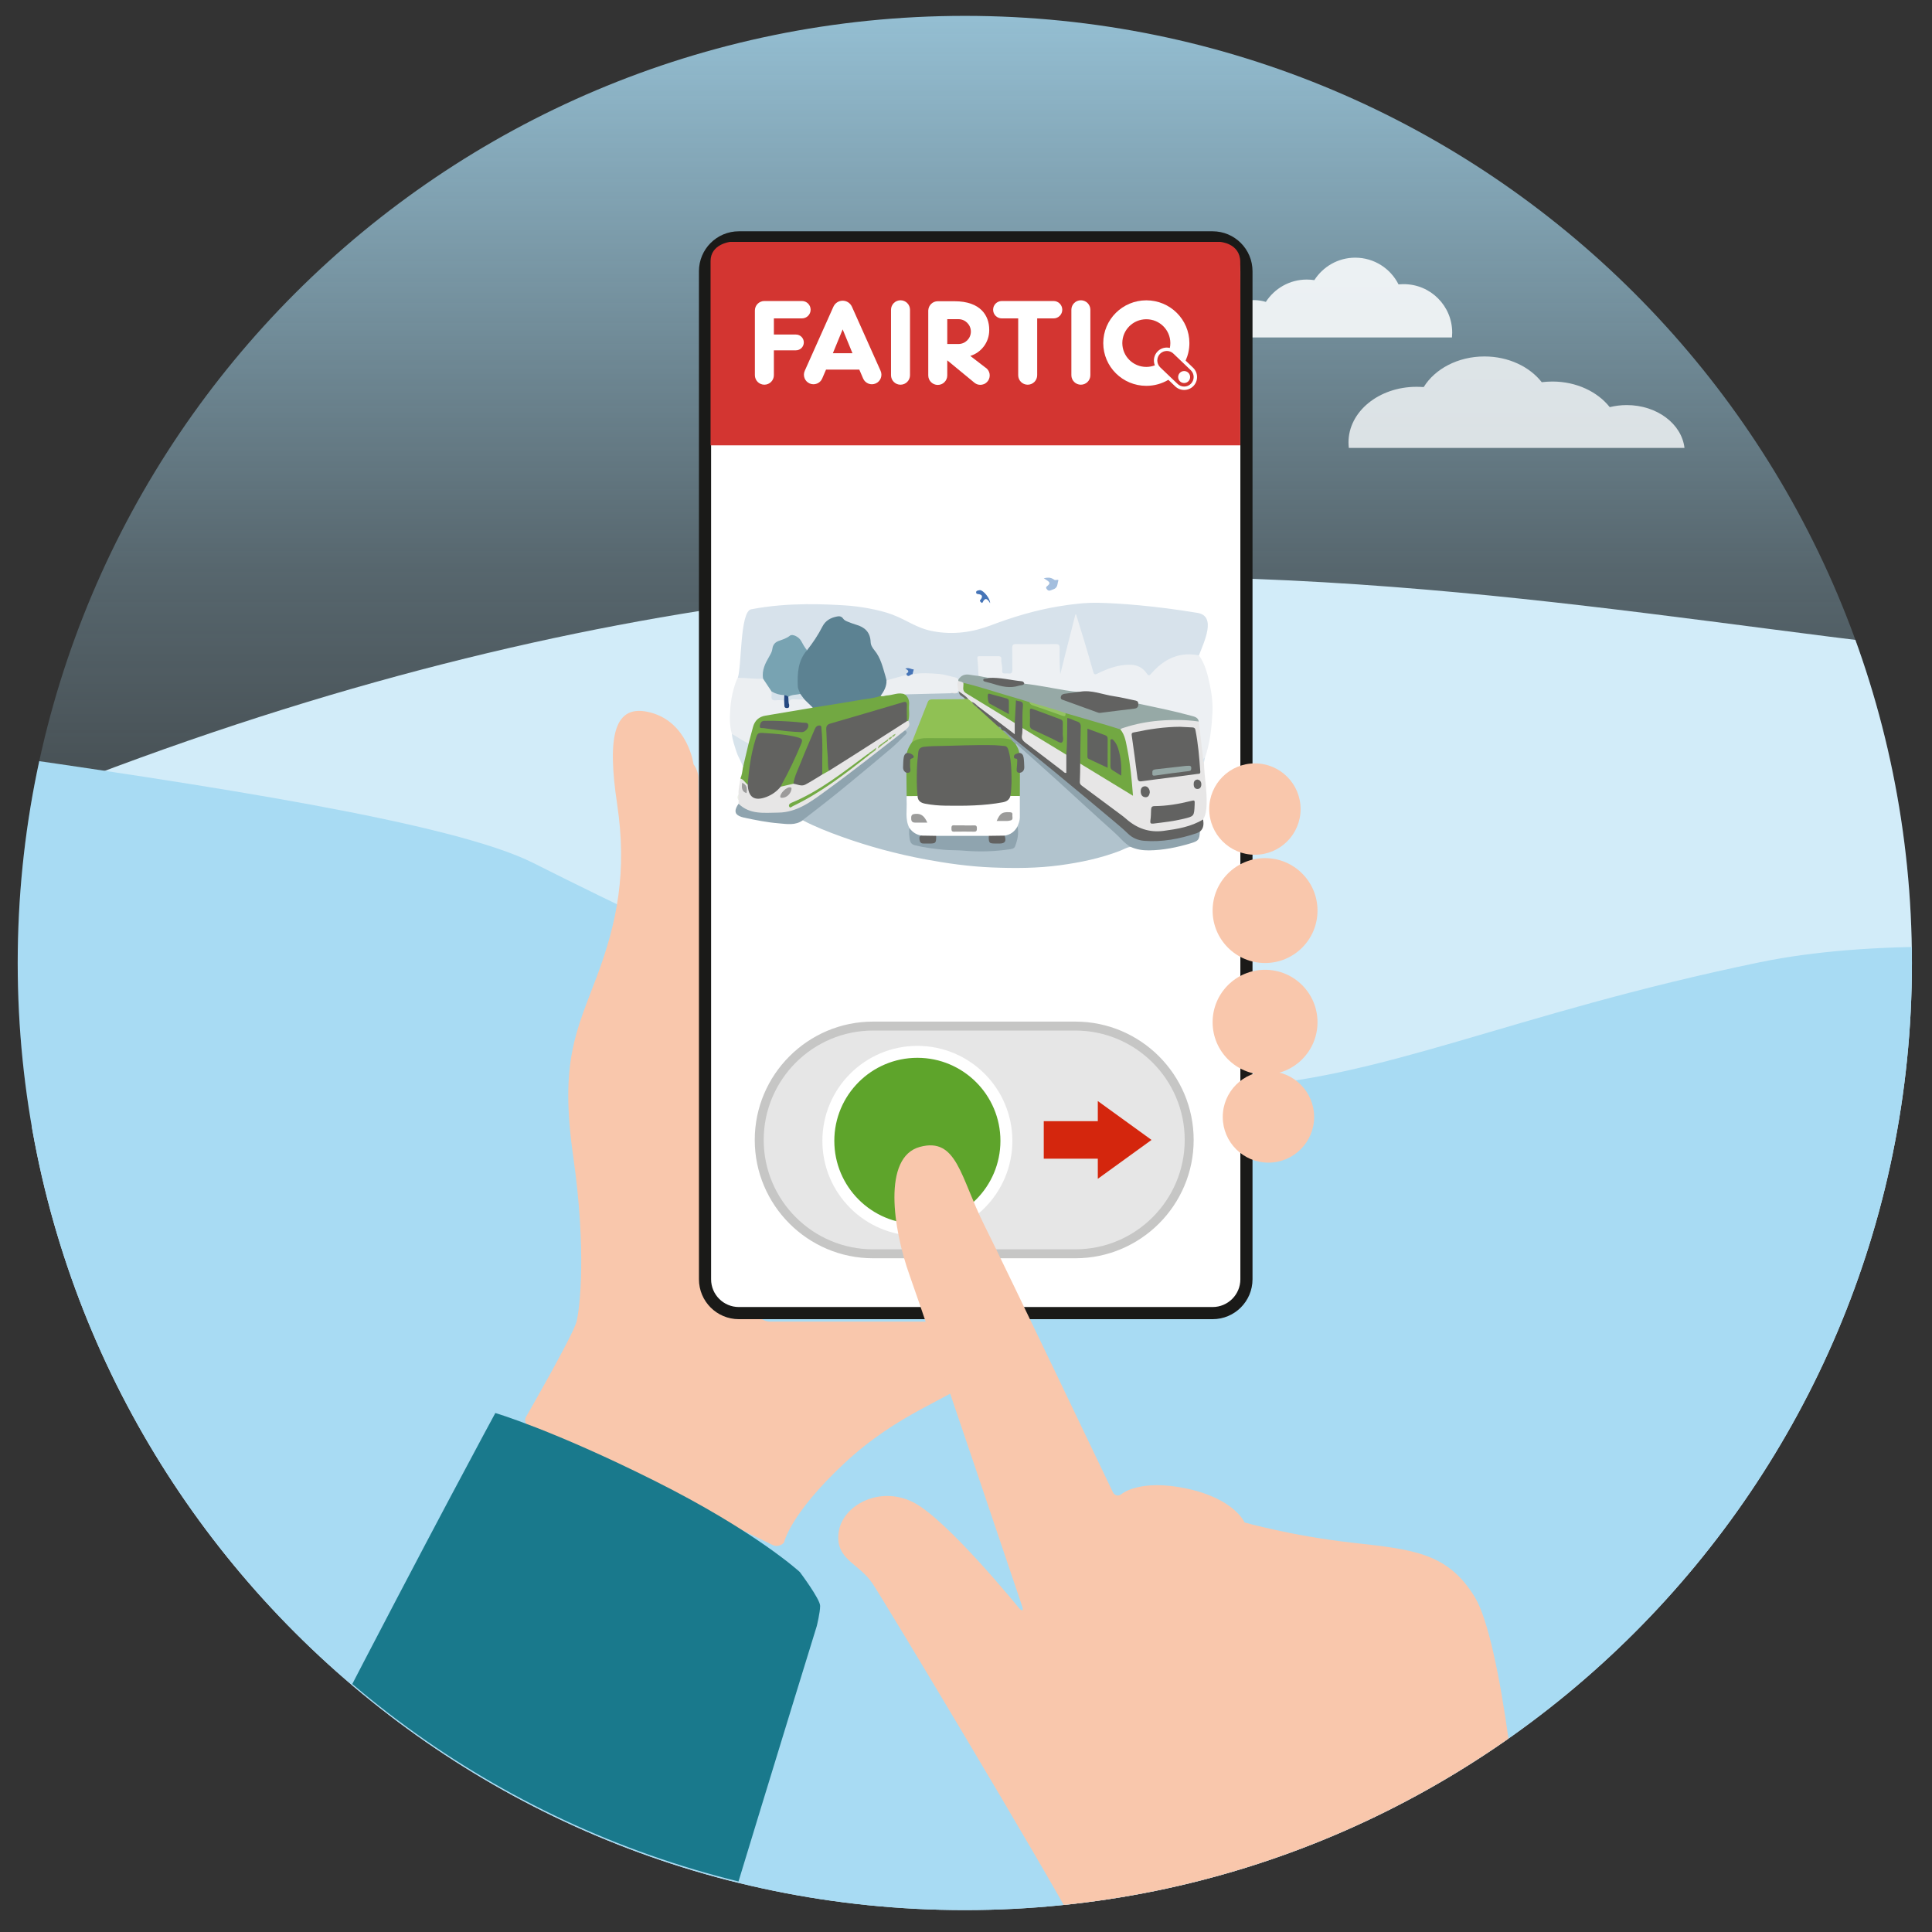 <?xml version="1.0" encoding="UTF-8"?>
<svg xmlns="http://www.w3.org/2000/svg" xmlns:xlink="http://www.w3.org/1999/xlink" version="1.1" x="0px" y="0px" width="318px" height="318px" viewBox="0 0 318 318" xml:space="preserve">
<rect x="0" y="0" width="318" height="318" fill="#333333" stroke="none"/>
<symbol id="Pil_26" viewBox="-22.86 -13.14 45.72 26.28">
	<polygon fill="none" points="-22.86,-13.14 22.86,-13.14 22.86,13.14 -22.86,13.14  "></polygon>
	<g>
		<polygon fill="#D4260D" points="-22.86,-6.339 0.069,-6.339 0.069,-13.14 22.86,0.001 0.069,13.14 0.069,6.339 -22.86,6.339   "></polygon>
	</g>
</symbol>
<g id="Hintergrund">
</g>
<g id="kreis_für_Hintergrund">
	<g>
		<defs>
			<path id="SVGID_1_" d="M2.915,158.502c0,86.094,69.794,155.889,155.888,155.889c86.097,0,155.893-69.795,155.893-155.889     c0-86.096-69.796-155.891-155.893-155.891C72.709,2.611,2.915,72.407,2.915,158.502"></path>
		</defs>
		<clipPath id="SVGID_2_">
			<use xlink:href="#SVGID_1_" overflow="visible"></use>
		</clipPath>
		<g clip-path="url(#SVGID_2_)">
			<linearGradient id="SVGID_3_" gradientUnits="userSpaceOnUse" x1="158.233" y1="163.773" x2="158.233" y2="-29.498">
				<stop offset="0.073" style="stop-color:#A8DBF3;stop-opacity:0.1"></stop>
				<stop offset="0.357" style="stop-color:#A8DBF3;stop-opacity:0.3"></stop>
				<stop offset="0.986" style="stop-color:#A8DBF3"></stop>
			</linearGradient>
			<rect x="-35.82" y="-97.611" fill="url(#SVGID_3_)" width="388.106" height="467.657"></rect>
			<path fill="#D2ECF9" d="M382.149,109.149c-91.405,7.472-194.347-47.153-367.199,18.596     c-4.871,22.596-37.72,238.485-37.72,238.485h403.478C380.708,366.229,396.839,107.948,382.149,109.149z"></path>
			<path fill="#A8DBF3" d="M358.93,158.501c-27.349-3.339-51.644-3.752-69.233-0.125c-82.622,17.039-83.282,43.344-201.938-16.341     c-26.367-13.263-159.465-24.486-188.497-34.522c-3.322,22.875,0,278.542,0,278.542H365.56     C365.56,386.056,375.177,160.485,358.93,158.501z"></path>
			<path opacity="0.9" fill="#F8FBFC" d="M238.988,55.546c0.02-0.258,0.039-0.536,0.039-0.794c0-4.416-3.567-7.981-7.981-7.981     c-0.298,0-0.574,0.019-0.853,0.037c-1.31-2.604-4.007-4.397-7.129-4.397c-2.828,0-5.303,1.479-6.726,3.695     c-0.405-0.056-0.832-0.092-1.256-0.092c-2.828,0-5.303,1.477-6.725,3.676c-0.629-0.184-1.293-0.295-1.996-0.295     c-3.547,0-6.447,2.697-6.779,6.152H238.988L238.988,55.546z"></path>
			<path opacity="0.8" fill="#F8FBFC" d="M222.009,73.723h55.251c-0.464-3.958-4.531-7.049-9.507-7.049     c-0.983,0-1.916,0.127-2.797,0.339c-1.993-2.52-5.465-4.214-9.428-4.214c-0.597,0-1.191,0.043-1.762,0.108     c-1.995-2.542-5.466-4.235-9.43-4.235c-4.378,0-8.159,2.053-9.998,5.039c-0.389-0.021-0.776-0.042-1.189-0.042     c-6.191,0-11.191,4.086-11.191,9.146C221.958,73.11,221.982,73.428,222.009,73.723L222.009,73.723z"></path>
		</g>
	</g>
</g>
<g id="Ebene_1">
	<g>
		<g>
			<defs>
				<path id="SVGID_4_" d="M2.915,158.276c0,86.094,69.794,155.889,155.888,155.889c86.097,0,155.893-69.795,155.893-155.889      c0-86.095-69.796-155.891-155.893-155.891C72.709,2.386,2.915,72.182,2.915,158.276"></path>
			</defs>
			<clipPath id="SVGID_5_">
				<use xlink:href="#SVGID_4_" overflow="visible"></use>
			</clipPath>
			<path clip-path="url(#SVGID_5_)" fill="#1A1A18" d="M139.006,38.219c-0.68,0-1.23,0.552-1.23,1.23v5.335     c0,0.679,0.551,1.232,1.23,1.232h42.09c0.682,0,1.231-0.553,1.231-1.232v-5.335c0-0.678-0.55-1.23-1.231-1.23H139.006z"></path>
			<path clip-path="url(#SVGID_5_)" fill="#F9C7AC" d="M114.95,127.997c-0.004-0.68-0.358-1.656-0.792-2.182     c0,0-0.886-6.846-7.013-8.517c-6.125-1.671-7.241,3.899-5.569,15.036c1.671,11.137,0,19.491-3.341,28.403     c-3.342,8.909-6.126,13.921-3.899,29.513c2.229,15.595,1.114,25.063,0.558,27.289c-0.558,2.228-8.296,15.643-8.296,15.643     c-0.338,0.587-0.119,1.306,0.493,1.603l40.112,19.529c0.61,0.298,1.437,0.1,1.852-0.44c0,0,0.925-4.589,9.834-12.943     s17.263-10.582,21.161-13.924c3.899-3.339,5.706-8.309,5.706-8.309c0.232-0.639-0.13-1.158-0.809-1.158h-38.193     c-0.679,0-1.59-0.418-2.031-0.934c0,0-9.224-0.737-9.224-10.761S114.95,127.997,114.95,127.997"></path>
			<path clip-path="url(#SVGID_5_)" fill="#19798C" d="M81.53,232.576L81.53,232.576c0,0,9.465,2.784,26.172,11.139     c16.709,8.354,23.947,15.036,23.947,15.036s3.342,4.456,3.342,5.568c0,1.114-0.558,3.342-0.558,3.342s-5.012,16.15-16.706,54.577     c-11.697,38.426-16.151,50.678-16.151,50.678l-0.278,1.113c-0.154,0.616-0.829,1.114-1.508,1.114H3.679     c-0.68,0-0.957-0.479-0.619-1.068c0,0,33.357-55.178,50.623-88.593C70.946,252.068,81.53,232.576,81.53,232.576"></path>
			<path clip-path="url(#SVGID_5_)" fill="#FFFFFF" d="M121.614,39.07c-3.078,0-5.571,2.493-5.571,5.569v165.924     c0,3.077,2.493,5.569,5.571,5.569h77.977c3.075,0,5.568-2.493,5.568-5.569V44.639c0-3.077-2.493-5.569-5.568-5.569H121.614z"></path>
			<path clip-path="url(#SVGID_5_)" fill="none" stroke="#1A1A18" stroke-width="2" d="M121.614,39.07     c-3.078,0-5.571,2.493-5.571,5.569v165.924c0,3.077,2.493,5.569,5.571,5.569h77.977c3.075,0,5.568-2.493,5.568-5.569V44.639     c0-3.077-2.493-5.569-5.568-5.569H121.614z"></path>
			<path clip-path="url(#SVGID_5_)" fill="#F9C7AC" d="M206.553,140.688c4.152,0,7.519-3.365,7.519-7.519     c0-4.15-3.366-7.518-7.519-7.518s-7.519,3.367-7.519,7.518C199.034,137.323,202.4,140.688,206.553,140.688"></path>
			<path clip-path="url(#SVGID_5_)" fill="#F9C7AC" d="M208.78,191.366c4.15,0,7.52-3.365,7.52-7.519     c0-4.151-3.369-7.519-7.52-7.519s-7.519,3.367-7.519,7.519C201.262,188.001,204.63,191.366,208.78,191.366"></path>
			<path clip-path="url(#SVGID_5_)" fill="#F9C7AC" d="M208.222,158.509c4.771,0,8.634-3.865,8.634-8.633     c0-4.766-3.863-8.631-8.634-8.631c-4.768,0-8.631,3.865-8.631,8.631C199.591,154.644,203.454,158.509,208.222,158.509"></path>
			<path clip-path="url(#SVGID_5_)" fill="#F9C7AC" d="M208.222,176.886c4.771,0,8.634-3.865,8.634-8.632     c0-4.766-3.863-8.631-8.634-8.631c-4.768,0-8.631,3.865-8.631,8.631C199.591,173.021,203.454,176.886,208.222,176.886"></path>
		</g>
	</g>
</g>
<g id="FAIRTIQ_Button">
	<g>
		<path fill-rule="evenodd" clip-rule="evenodd" fill="#D7E2EB" d="M121.437,111.561c0.656-1.812,0.334-10.912,2.201-11.272    c6.26-1.212,12.556-0.816,15.518-0.638c2.251,0.135,5.575,0.699,7.68,1.493c2.617,0.99,4.01,2.252,6.778,2.765    c3.271,0.603,6.413,0.182,9.511-0.994c3.703-1.408,7.485-2.532,11.398-3.157c2.101-0.335,4.207-0.586,6.329-0.539    c3.391,0.076,9.167,0.486,16.251,1.66c3.182,0.527,1.073,4.786,0.241,6.99c-0.175,0.171-0.385,0.124-0.591,0.099    c-2.695-0.331-4.891,0.67-6.738,2.625c-0.867,0.919-0.887,0.919-1.714,0.006c-1.037-1.146-2.36-1.066-3.685-0.891    c-1.25,0.167-2.419,0.629-3.56,1.165c-1.011,0.477-1.095,0.43-1.425-0.691c-0.835-2.828-1.688-5.65-2.557-8.532    c-0.746,2.896-1.425,5.745-2.183,8.571c-0.085,0.318-0.063,0.886-0.436,0.839c-0.368-0.045-0.239-0.593-0.243-0.929    c-0.02-1.064-0.018-2.129-0.004-3.193c0.008-0.512-0.188-0.724-0.695-0.722c-1.991,0.011-3.982,0.013-5.975,0    c-0.539-0.004-0.742,0.218-0.732,0.761c0.02,1.017,0.016,2.035,0.002,3.052c-0.014,0.86-0.157,1.004-0.963,1.018    c-0.896,0.017-1.051-0.115-1.092-0.955c-0.014-0.308-0.048-0.612-0.092-0.917c-0.14-0.962-0.137-0.964-1.121-0.966    c-0.602-0.001-1.204,0.017-1.805-0.005c-0.475-0.017-0.684,0.152-0.636,0.661c0.041,0.446,0.012,0.897,0.093,1.343    c0.061,0.349,0.104,0.704-0.066,1.042c-0.251,0.266-0.557,0.174-0.84,0.105c-0.888-0.217-1.723-0.211-2.425,0.503    c-0.048,0.049-0.13,0.035-0.199,0.033c-2.191-0.834-4.468-0.918-6.769-0.832c-0.186,0.008-0.369,0.029-0.553,0.008    c-0.125-0.021-0.242-0.104-0.223-0.223c0.092-0.62-0.312-0.664-0.685-0.689c0.407,0.465-0.022,0.75-0.264,1.077    c-0.89,0.303-1.815,0.488-2.697,0.82c-0.173,0.065-0.354,0.089-0.537,0.014c-0.303-0.208-0.322-0.557-0.411-0.87    c-0.435-1.523-0.843-3.049-1.91-4.286c-0.338-0.392-0.488-0.917-0.53-1.445c-0.094-1.172-0.698-1.912-1.771-2.298    c-0.459-0.164-0.921-0.319-1.379-0.482c-0.419-0.149-0.834-0.315-1.149-0.643c-0.415-0.43-0.893-0.455-1.409-0.286    c-0.876,0.284-1.552,0.792-1.976,1.664c-0.558,1.146-1.27,2.2-2.036,3.211c-0.139,0.184-0.262,0.398-0.516,0.45    c-0.542-0.192-0.686-0.733-0.943-1.162c-0.221-0.367-0.43-0.723-0.816-0.938c-0.437-0.243-0.842-0.324-1.289,0.015    c-0.429,0.325-0.959,0.468-1.461,0.64c-0.554,0.188-0.916,0.541-1.017,1.14c-0.097,0.571-0.361,1.055-0.66,1.542    c-0.559,0.911-0.906,1.911-0.97,2.997c-0.014,0.218,0.007,0.433-0.249,0.526C124.093,111.983,122.752,111.97,121.437,111.561z"></path>
		<path fill-rule="evenodd" clip-rule="evenodd" fill="#B1C3CD" d="M186.086,139.389c-0.628,0.091-1.171,0.429-1.75,0.653    c-3.19,1.232-6.498,1.916-9.87,2.375c-3.73,0.507-7.474,0.513-11.211,0.361c-3.68-0.151-7.334-0.657-10.969-1.335    c-4.709-0.881-9.316-2.12-13.828-3.748c-2.151-0.777-4.285-1.61-6.323-2.679c-0.03-0.359,0.278-0.462,0.481-0.619    c4.373-3.347,8.647-6.823,12.846-10.394c1.066-0.905,2.118-1.834,3.104-2.833c0.271-0.273,0.525-0.554,0.348-0.991    c0.349-0.493,0.735-0.975,0.512-1.654c0.064-0.92,0.023-1.84,0.031-2.76c0.002-0.375-0.164-0.676-0.336-0.988    c-0.104-0.185-0.336-0.372-0.074-0.611c0.19-0.102,0.398-0.127,0.606-0.119c2.218,0.091,4.426-0.201,6.642-0.144    c0.392-0.001,0.787,0.11,1.17-0.063c0.081-0.064,0.159-0.129,0.249-0.18c0.12-0.01,0.192,0.056,0.248,0.149    c0.086,0.275,0.25,0.479,0.477,0.656c0.201,0.158,0.489,0.294,0.393,0.654c-0.252,0.235-0.563,0.185-0.858,0.186    c-1.346,0.008-2.69,0.027-4.033-0.006c-0.645-0.018-1.015,0.207-1.267,0.836c-0.806,2.016-1.595,4.042-2.44,6.04    c-0.355,0.599-0.571,1.27-0.925,1.869c-0.648,0.958-0.624,2.173,0.073,3.28c0.146,1.221,0.053,2.443,0.061,3.665    c0.018,0.799,0.023,1.601,0.002,2.399c-0.029,0.974,0.027,1.927,0.386,2.842c0.046,0.517,0.015,1.037,0.073,1.555    c0.077,0.664,0.388,1.054,1.053,1.218c1.242,0.306,2.5,0.501,3.765,0.6c2.647,0.205,5.3,0.377,7.958,0.305    c1.084-0.03,2.166-0.134,3.243-0.28c0.717-0.099,1.132-0.478,1.243-1.208c0.122-0.815,0.295-1.627,0.193-2.461    c0.498-1.629,0.234-3.308,0.312-4.964c0.009-1.218-0.093-2.438,0.06-3.654c0.645-0.556,0.726-1.288,0.645-2.087    c-0.049-0.514-0.181-0.964-0.646-1.243c-0.27-0.455-0.419-0.965-0.621-1.45c0.194-0.453,0.412-0.119,0.561,0.016    c0.746,0.671,1.505,1.328,2.251,1.999c2.616,2.355,5.245,4.701,7.853,7.067c1.918,1.739,3.834,3.482,5.742,5.229    c0.811,0.74,1.53,1.579,2.418,2.229C186.024,139.169,186.106,139.25,186.086,139.389z"></path>
		<path fill-rule="evenodd" clip-rule="evenodd" fill="#EDF0F3" d="M161.06,111.259c-0.056-0.94-0.068-1.886-0.184-2.818    c-0.051-0.413,0.088-0.435,0.386-0.433c1.019,0.004,2.039,0.011,3.058-0.003c0.352-0.004,0.516,0.118,0.492,0.491    c-0.038,0.639,0.218,1.255,0.141,1.899c-0.04,0.334,0.126,0.475,0.449,0.457c0.207-0.012,0.419-0.021,0.624,0.002    c0.452,0.05,0.61-0.134,0.6-0.602c-0.024-1.183,0.015-2.368-0.02-3.55c-0.013-0.522,0.132-0.7,0.66-0.693    c2.154,0.029,4.31,0.034,6.464-0.002c0.584-0.009,0.695,0.211,0.683,0.741c-0.028,1.41-0.009,2.821,0.093,4.247    c0.833-3.284,1.664-6.567,2.496-9.851c0.041,0.002,0.081,0.002,0.121,0.004c0.431,1.402,0.875,2.801,1.297,4.208    c0.518,1.734,1.034,3.472,1.518,5.217c0.139,0.499,0.323,0.486,0.724,0.289c1.671-0.829,3.386-1.462,5.298-1.45    c1.193,0.007,2.121,0.452,2.778,1.42c0.325,0.477,0.453,0.381,0.771,0.016c1.324-1.511,2.878-2.661,4.881-3.032    c0.984-0.182,1.974-0.137,2.955,0.053c1.014,1.427,1.421,3.102,1.777,4.772c0.337,1.581,0.529,3.203,0.437,4.829    c-0.141,2.479-0.418,4.944-1.239,7.307c-0.175,0.199-0.329,0.236-0.442-0.059c-0.316-1.523-0.379-3.081-0.582-4.619    c-0.05-0.395-0.073-0.796-0.15-1.187c-0.087-0.659-0.619-0.773-1.104-0.904c-1.724-0.462-3.449-0.907-5.197-1.25    c-0.955-0.188-1.895-0.438-2.85-0.615c-0.25-0.047-0.497-0.11-0.71-0.266c-0.249-0.272-0.566-0.388-0.917-0.458    c-2.291-0.464-4.586-0.923-6.871-1.415c-0.612-0.131-1.195,0.073-1.793,0.033c-2.203-0.005-4.327-0.603-6.486-0.92    c-0.888-0.129-1.78-0.248-2.65-0.471c-0.48-0.389-1.071-0.397-1.635-0.468c-1.39-0.175-2.768-0.476-4.18-0.417    C162.191,111.581,161.531,111.751,161.06,111.259z"></path>
		<path fill-rule="evenodd" clip-rule="evenodd" fill="#E7E6E6" d="M197.318,118.76c0.24,2.052,0.48,4.104,0.721,6.155    c0.164,0.159-0.023,0.404,0.13,0.565c0.042,2.327,0.525,4.624,0.436,6.962c-0.033,0.862-0.139,1.684-0.573,2.436    c-0.282,0.482-0.767,0.667-1.238,0.859c-1.955,0.792-4.007,1.144-6.09,1.287c-1.941,0.134-3.62-0.604-5.123-1.817    c-2.14-1.73-4.377-3.33-6.612-4.928c-1.032-0.739-1.635-1.522-1.42-2.845c0.09-0.551-0.109-1.134,0.144-1.675    c0.411-0.269,0.709,0.047,1.008,0.231c2.26,1.392,4.509,2.802,6.78,4.175c0.213,0.129,0.402,0.326,0.729,0.302    c0.035-0.824-0.078-1.634-0.168-2.444c-0.229-2.021-0.477-4.036-0.954-6.018c-0.171-0.712-0.566-1.335-0.69-2.059    c0.275-0.372,0.706-0.44,1.099-0.556c3.655-1.069,7.375-1.316,11.147-0.932C196.902,118.485,197.147,118.53,197.318,118.76z"></path>
		<path fill-rule="evenodd" clip-rule="evenodd" fill="#72A842" d="M148.936,114.291c0.566,0.444,0.761,1.04,0.697,1.75    c-0.075,0.863,0.142,1.743-0.132,2.597c-0.101,0.106-0.204,0.103-0.311,0.012c-0.287-0.73-0.104-1.495-0.142-2.244    c-0.036-0.676-0.049-0.712-0.681-0.523c-3.777,1.135-7.566,2.22-11.353,3.324c-0.604,0.177-0.799,0.508-0.798,1.12    c0.007,2.035,0.296,4.054,0.302,6.088c0.001,0.142,0.016,0.283-0.003,0.425c-0.303,0.429-0.637,0.792-1.23,0.625    c-0.189-0.301-0.139-0.641-0.139-0.968c-0.006-1.729-0.004-3.456-0.002-5.185c0.002-0.429-0.041-0.851-0.143-1.267    c-0.106-0.434-0.332-0.404-0.578-0.121c-0.187,0.214-0.283,0.486-0.394,0.747c-1.151,2.739-2.366,5.454-3.308,8.28    c-0.016,0.044-0.049,0.081-0.075,0.12c-0.669,0.325-1.347,0.605-2.112,0.445c-0.229-0.336,0.025-0.588,0.164-0.839    c1.052-1.896,1.965-3.862,2.802-5.867c0.408-0.98,0.331-1.14-0.668-1.361c-1.769-0.39-3.567-0.519-5.372-0.627    c-0.508-0.03-0.69,0.296-0.836,0.69c-0.458,1.248-0.689,2.554-0.92,3.858c-0.221,1.233-0.306,2.485-0.508,3.721    c-0.229,0.279-0.404,0.045-0.559-0.089c-0.285-0.254-0.573-0.513-0.772-0.854c0.253-0.573,0.328-1.188,0.412-1.802    c0.037-1.397,0.481-2.713,0.779-4.057c0.205-0.876,0.457-1.739,0.677-2.609c0.29-1.137,1.002-1.843,2.148-2.057    c2.619-0.488,5.254-0.896,7.885-1.321c3.696-0.669,7.417-1.214,11.117-1.871c0.958-0.136,1.911-0.302,2.869-0.447    C148.181,113.921,148.636,113.815,148.936,114.291z"></path>
		<path fill-rule="evenodd" clip-rule="evenodd" fill="#626261" d="M177.801,125.69c-0.017,0.994-0.008,1.989-0.063,2.979    c-0.025,0.429,0.236,0.584,0.49,0.772c2.076,1.545,4.157,3.086,6.234,4.631c0.298,0.222,0.6,0.447,0.877,0.694    c1.79,1.586,3.814,2.311,6.212,1.988c2.259-0.304,4.482-0.664,6.48-1.876c0.114,0.748,0.114,1.464-0.532,2.001    c-0.182,0.299-0.466,0.438-0.783,0.542c-2.739,0.901-5.54,1.352-8.42,1.154c-0.939-0.064-1.828-0.381-2.538-1.04    c-1.818-1.688-3.738-3.254-5.636-4.843c-4.658-3.9-9.364-7.743-14.066-11.588c-0.325-0.282-0.631-0.592-1.021-0.792    c-0.118-0.042-0.223-0.107-0.301-0.208c-0.123-0.172-0.217-0.377-0.466-0.396c-1.188-0.887-2.237-1.943-3.361-2.906    c-0.124-0.106-0.207-0.251-0.196-0.433c0.031-0.109,0.103-0.174,0.211-0.197c0.331-0.006,0.553,0.217,0.79,0.401    c1.532,1.186,3.096,2.331,4.6,3.554c0.127,0.103,0.252,0.206,0.46,0.284c0.184-0.563,0.061-1.12,0.07-1.669    c-0.003-0.899,0.164-1.789,0.137-2.691c-0.008-0.366-0.093-0.878,0.528-0.873c0.668,0.005,1.106,0.422,1.048,1.037    c-0.107,1.134-0.023,2.27-0.065,3.403c-0.04,0.516,0.003,1.04-0.101,1.556c-0.061,0.309,0.037,0.559,0.283,0.748    c2.13,1.634,4.242,3.292,6.401,4.885c0.054,0.04,0.119,0.083,0.248-0.007c0.038-0.893,0.015-1.833,0-2.774    c0.173-1.722,0.094-3.45,0.132-5.174c0.019-0.822,0.217-0.938,1.002-0.653c1.637,0.592,1.637,0.592,1.637,2.362    c-0.001,1.23,0.008,2.46-0.006,3.69C178.082,124.745,178.074,125.247,177.801,125.69z"></path>
		<path fill-rule="evenodd" clip-rule="evenodd" fill="#E7E6E6" d="M121.867,128.149c0.552,0.135,0.768,0.698,1.203,0.983    c0.233,0.155,0.183,0.412,0.217,0.638c0.179,1.157,0.862,1.66,2.011,1.454c0.955-0.174,1.764-0.667,2.52-1.267    c0.214-0.171,0.385-0.414,0.678-0.468c0.697-0.163,1.396-0.326,2.094-0.491c0.146-0.094,0.31-0.115,0.464-0.062    c0.954,0.332,1.733-0.085,2.521-0.563c0.563-0.344,1.102-0.763,1.772-0.891c0.364-0.204,0.729-0.406,1.092-0.61    c0.281-0.508,0.819-0.685,1.26-0.964c3.633-2.31,7.254-4.642,10.902-6.924c0.213-0.132,0.404-0.325,0.688-0.29    c0.07-0.019,0.141-0.038,0.213-0.056c0.466,0.763-0.061,1.164-0.551,1.578c-0.031,0.268-0.244,0.39-0.426,0.532    c-4.652,3.672-9.326,7.319-14.144,10.769c-2.034,1.458-4.242,2.434-6.754,2.505c-1.574,0.045-3.14-0.161-4.674-0.524    c-0.648-0.152-1.082-0.611-1.386-1.204c0.002-0.186,0.004-0.373,0.004-0.559c-0.104-0.332-0.104-0.664-0.002-0.996    C121.495,129.856,121.79,129.016,121.867,128.149z"></path>
		<path fill-rule="evenodd" clip-rule="evenodd" fill="#ECEFF2" d="M133.792,116.477c-2.596,0.438-5.19,0.883-7.788,1.312    c-1.104,0.183-1.784,0.815-2.072,1.908c-0.233,0.889-0.474,1.775-0.71,2.661c-0.073,0.067-0.166,0.114-0.249,0.069    c-0.877-0.478-1.823-0.844-2.511-1.627c-0.41-1.407-0.356-2.859-0.249-4.282c0.124-1.591,0.468-3.162,1.061-4.657    c0.042-0.105,0.108-0.201,0.163-0.3c1.389-0.005,2.77,0.238,4.16,0.145c0.703,0.616,1.165,1.406,1.558,2.246    c0.033,0.184,0.038,0.371,0.036,0.557c-0.001,0.382,0.192,0.532,0.551,0.547c0.43,0.018,0.869-0.07,1.285,0.107    c0.235,0.169,0.203,0.437,0.236,0.682c0.025,0.176,0.014,0.426,0.256,0.405c0.233-0.021,0.173-0.276,0.204-0.449    c-0.039-0.637,0.265-0.915,0.872-0.898c0.531,0.014,1.064-0.037,1.594,0.042C132.841,115.325,133.438,115.769,133.792,116.477z"></path>
		<path fill-rule="evenodd" clip-rule="evenodd" fill="#8FA4AF" d="M121.567,132.294c1.879,1.828,4.24,1.477,6.506,1.46    c3.156-0.022,5.539-1.893,7.953-3.648c4.387-3.188,8.634-6.57,12.924-9.89c0.605,0.335,0.121,0.649-0.073,0.854    c-0.714,0.737-1.439,1.467-2.22,2.127c-2.193,1.863-4.415,3.695-6.631,5.531c-2.539,2.101-5.128,4.141-7.748,6.137    c-0.053,0.041-0.096,0.099-0.144,0.148c-1.231,0.895-2.632,0.612-3.964,0.504c-1.93-0.155-3.835-0.541-5.732-0.944    c-0.134-0.029-0.269-0.067-0.399-0.11c-1.012-0.332-1.228-0.888-0.701-1.817C121.409,132.525,121.491,132.413,121.567,132.294z"></path>
		<path fill-rule="evenodd" clip-rule="evenodd" fill="#8FA3AD" d="M166.071,120.932c2.568,2.089,5.149,4.164,7.704,6.271    c3.133,2.583,6.248,5.189,9.362,7.794c0.858,0.718,1.72,1.442,2.526,2.22c0.765,0.74,1.674,1.102,2.684,1.181    c2.949,0.229,5.8-0.313,8.593-1.247c0.194-0.065,0.373-0.18,0.559-0.272c-0.094,1.351-0.217,1.535-1.504,1.921    c-2.244,0.675-4.522,1.142-6.872,1.168c-1.048,0.012-2.068-0.147-3.037-0.58c-1.026-0.58-1.733-1.541-2.599-2.31    c-3.126-2.78-6.188-5.637-9.288-8.449c-2.222-2.014-4.463-4.002-6.698-5.999c-0.092-0.08-0.148-0.271-0.33-0.146    c-0.438,0.041-0.519-0.417-0.801-0.595c-0.17-0.274-0.503-0.448-0.514-0.829C165.892,120.959,165.942,120.878,166.071,120.932z"></path>
		<path fill-rule="evenodd" clip-rule="evenodd" fill="#D7E3EB" d="M120.462,120.8c0.93,0.501,1.773,1.161,2.76,1.558    c-0.314,1.33-0.629,2.661-0.942,3.99c-0.151-0.894-0.73-1.604-1.003-2.449C120.944,122.881,120.563,121.879,120.462,120.8z"></path>
		<path fill-rule="evenodd" clip-rule="evenodd" fill="#A3BEDE" d="M171.804,95.177c0.634-0.145,1.081-0.141,1.502,0.112    c0.059,0.037,0.135,0.059,0.179,0.109c0.208,0.233,0.842-0.162,0.7,0.221c-0.169,0.452-0.037,1.129-0.826,1.389    c-0.477,0.155-0.749,0.42-1.094-0.086c-0.101-0.148-0.127-0.27,0.054-0.416c0.571-0.468,0.556-0.634-0.058-1.028    C172.148,95.407,172.042,95.333,171.804,95.177z"></path>
		<path fill-rule="evenodd" clip-rule="evenodd" fill="#4574B7" d="M162.964,99.28c-0.435-0.746-0.826-0.988-1.215-0.151    c-0.079,0.169-0.187,0.112-0.26,0.015c-0.081-0.108-0.314-0.177-0.138-0.387c0.524-0.62,0.288-0.912-0.417-0.983    c-0.163-0.018-0.257-0.079-0.269-0.25c-0.012-0.169,0.077-0.264,0.226-0.305c0.134-0.036,0.271-0.085,0.403-0.085    C161.843,97.131,163.015,98.518,162.964,99.28z"></path>
		<path fill-rule="evenodd" clip-rule="evenodd" fill="#DBE6ED" d="M198.169,125.48c-0.195-0.151-0.111-0.371-0.13-0.565    c0.126,0.023,0.091-0.294,0.279-0.139C198.269,125.011,198.219,125.246,198.169,125.48z"></path>
		<path fill-rule="evenodd" clip-rule="evenodd" fill="#E9EEE5" d="M121.569,130.74c0.002,0.332,0.002,0.664,0.002,0.996    C121.351,131.405,121.354,131.072,121.569,130.74z"></path>
		<path fill-rule="evenodd" clip-rule="evenodd" fill="#5C8292" d="M133.792,116.477c-0.467-0.453-0.936-0.905-1.401-1.358    c-0.383-0.218-0.612-0.574-0.839-0.938c-0.81-1.769-0.469-3.547,0-5.309c0.202-0.753,0.572-1.437,1.283-1.846    c0.957-1.218,1.822-2.498,2.526-3.887c0.514-1.011,1.39-1.475,2.434-1.671c0.379-0.072,0.729-0.021,0.98,0.351    c0.177,0.259,0.459,0.395,0.742,0.503c0.453,0.174,0.905,0.364,1.373,0.495c1.438,0.402,2.35,1.229,2.415,2.86    c0.02,0.518,0.295,0.96,0.641,1.377c1.017,1.225,1.352,2.768,1.8,4.253c0.067,0.227,0.116,0.457,0.177,0.685    c0.285,0.836-0.174,2.028-0.981,2.55c-1.13,0.427-2.333,0.476-3.503,0.686C138.896,115.682,136.343,116.064,133.792,116.477z"></path>
		<path fill-rule="evenodd" clip-rule="evenodd" fill="#96A9A6" d="M197.318,118.76c-2.178-0.309-4.356-0.32-6.546-0.137    c-1.959,0.164-3.869,0.537-5.742,1.143c-0.219,0.07-0.446,0.116-0.619,0.29c-0.227,0.156-0.447,0.042-0.662-0.023    c-2.786-0.857-5.585-1.67-8.376-2.506c-2.002-0.624-4.018-1.202-6.024-1.8c-3.578-1.071-7.149-2.164-10.748-3.165    c-0.296-0.135-0.629-0.178-0.896-0.392c-0.059-0.108-0.059-0.208,0.034-0.3c0.462-0.758,1.132-0.958,1.959-0.795    c0.45,0.088,0.906,0.125,1.361,0.185c0.559,0.107,1.116,0.215,1.676,0.322c-0.002,0.282-0.315,0.222-0.475,0.421    c1.15,0.344,2.248,0.715,3.386,0.895c0.735,0.115,1.464-0.148,2.197-0.243c0.251-0.032,0.491-0.139,0.75-0.12    c2.27,0.237,4.499,0.724,6.752,1.085c0.798,0.128,1.591,0.262,2.399,0.237c-0.082,0.36-0.385,0.288-0.617,0.303    c-0.579,0.04-1.149,0.137-1.725,0.215c-0.204,0.027-0.444,0.1-0.473,0.35c-0.03,0.266,0.219,0.345,0.407,0.412    c1.773,0.634,3.513,1.364,5.314,1.898c0.881,0.262,1.787-0.1,2.683-0.189c0.943-0.095,1.881-0.266,2.827-0.345    c0.53-0.044,0.935-0.203,1.19-0.69c2.92,0.624,5.85,1.211,8.733,2.006C196.614,117.962,197.19,118.06,197.318,118.76z"></path>
		<path fill-rule="evenodd" clip-rule="evenodd" fill="#78A3B2" d="M132.835,107.026c-1.51,1.711-1.6,3.806-1.521,5.94    c0.016,0.453,0.277,0.837,0.42,1.256c-0.555,0.454-1.273,0.31-1.89,0.54c-0.3,0.037-0.555-0.162-0.85-0.166    c-0.712-0.128-1.496-0.069-1.992-0.779c-0.467-0.704-0.938-1.408-1.406-2.112c-0.222-1.37,0.358-2.526,1.006-3.633    c0.241-0.413,0.471-0.799,0.529-1.276c0.076-0.651,0.423-1.068,1.024-1.293c0.645-0.24,1.303-0.419,1.866-0.875    c0.416-0.336,1.468,0.186,1.842,0.863C132.158,106.024,132.435,106.564,132.835,107.026z"></path>
		<path fill-rule="evenodd" clip-rule="evenodd" fill="#ECEFF2" d="M157.739,111.87c0,0.075,0,0.148-0.003,0.224    c0.081,0.535,0.225,1.072-0.016,1.605c-0.009,0.091-0.019,0.181-0.03,0.271c-0.39,0.202-0.827-0.038-1.221,0.138    c-2.511,0.062-5.022,0.124-7.534,0.185c-1.011-0.414-1.968,0.135-2.954,0.178c-0.347,0.015-0.681,0.236-1.04,0.072    c0.555-0.759,1.004-1.56,0.981-2.55c0.904-0.256,1.813-0.517,2.722-0.766c0.197-0.054,0.404-0.066,0.609-0.097    c0.316-0.037,0.586-0.367,0.938-0.145c1.413-0.271,2.837-0.167,4.25-0.067c0.835,0.059,1.658,0.317,2.48,0.513    C157.223,111.501,157.575,111.516,157.739,111.87z"></path>
		<path fill-rule="evenodd" clip-rule="evenodd" fill="#4775B7" d="M150.192,110.984c-0.327-0.047-0.563,0.526-0.938,0.145    c-0.021-0.087-0.082-0.24-0.059-0.253c0.581-0.36,0.243-0.6-0.179-0.82c0.551-0.245,0.943,0.125,1.386,0.125    C150.329,110.462,150.26,110.723,150.192,110.984z"></path>
		<path fill-rule="evenodd" clip-rule="evenodd" fill="#FFFFFF" d="M149.66,136.249c-0.713-1.421-0.353-2.952-0.435-4.436    c-0.016-0.258,0.004-0.519,0.006-0.777c0.577-0.357,1.178-0.269,1.781-0.094c0.504,1.034,1.431,1.233,2.434,1.305    c3.381,0.242,6.755,0.238,10.123-0.17c1.024-0.125,2.093-0.18,2.771-1.175c0.52-0.104,1.037-0.206,1.521,0.12    c0,1.173,0.01,2.346,0,3.519c-0.004,0.523-0.194,1.003-0.389,1.479c-0.135,0.907-0.808,1.258-1.538,1.532    c-0.236,0.087-0.495,0.113-0.742,0.177c-0.841,0.09-1.683,0.041-2.525,0.042c-2.83,0.029-5.66,0.034-8.489,0    c-0.76-0.003-1.518,0.048-2.274-0.039c-0.322-0.11-0.675-0.095-0.994-0.217C150.313,137.287,149.84,136.914,149.66,136.249z"></path>
		<path fill-rule="evenodd" clip-rule="evenodd" fill="#90C154" d="M165.925,121.074c0.129,0.286,0.48,0.395,0.553,0.726    c-0.625,0.206-1.224-0.094-1.846-0.089c-3.819,0.033-7.639,0.017-11.461,0.017c-0.276,0-0.555,0.004-0.832-0.001    c-0.566-0.014-1.107,0.068-1.61,0.354c-0.202,0.114-0.411,0.23-0.657,0.142c0.882-2.228,1.764-4.454,2.641-6.684    c0.151-0.383,0.445-0.421,0.788-0.421c1.525-0.004,3.051-0.016,4.575-0.033c0.249-0.003,0.51,0.055,0.747-0.076    c0.181-0.175,0.372-0.047,0.563-0.027c0.253,0.086,0.461,0.243,0.642,0.438c0.228,0.343,0.607,0.562,0.748,0.975    c1.195,1.087,2.388,2.174,3.583,3.261c0.235,0.041,0.3,0.287,0.473,0.403c0.066,0.058,0.132,0.117,0.199,0.175    C165.413,120.418,165.694,120.718,165.925,121.074z"></path>
		<path fill-rule="evenodd" clip-rule="evenodd" fill="#72A842" d="M150.071,122.223c0.813-0.642,1.743-0.736,2.738-0.729    c3.879,0.032,7.756,0.021,11.634,0.007c0.698-0.003,1.378,0.035,2.034,0.299c0.23,0.229,0.461,0.457,0.693,0.685    c0.265,0.448,0.534,0.893,0.598,1.428c-0.063,0.203-0.247,0.263-0.4,0.358c-0.188,0.118-0.277,0.265-0.071,0.438    c0.47,0.4,0.363,0.942,0.282,1.43c-0.069,0.435-0.02,0.774,0.295,1.07c-0.004,1.271-0.008,2.541-0.012,3.812    c-0.517-0.003-1.035-0.006-1.553-0.009c-0.23-0.297-0.123-0.629-0.101-0.955c0.124-1.919,0.116-3.832-0.244-5.728    c-0.228-1.199-0.331-1.362-1.529-1.411c-2.354-0.099-4.72-0.153-7.079,0.036c-0.832,0.065-1.664,0.055-2.498,0.04    c-0.838-0.016-1.662,0.082-2.494,0.157c-0.725,0.065-0.986,0.293-1.063,1.052c-0.197,1.979-0.258,3.965-0.135,5.953    c0.02,0.302,0.127,0.615-0.141,0.866c-0.598,0.004-1.195,0.009-1.795,0.013c-0.016-1.28-0.028-2.561-0.044-3.841    c0.345-0.2,0.495-0.45,0.458-0.903c-0.043-0.561-0.197-1.184,0.35-1.647c0.179-0.151,0.01-0.29-0.143-0.375    c-0.196-0.114-0.448-0.133-0.591-0.346C149.408,123.294,149.7,122.739,150.071,122.223z"></path>
		<path fill-rule="evenodd" clip-rule="evenodd" fill="#8FA4AF" d="M149.66,136.249c0.514,0.74,1.207,1.18,2.093,1.289    c-0.367,0.786-0.195,1.083,0.637,1.114c0.159,0.006,0.322-0.013,0.481,0.005c0.622,0.066,1.039-0.129,1.09-0.836    c0.008-0.094,0.072-0.17,0.132-0.245c2.881,0,5.765,0,8.646,0c0.18,0.728,0.489,1.18,1.374,1.099c1.084-0.1,1.1-0.03,1.242-1.136    c0.956-0.143,1.662-0.65,2.119-1.521c0.254,1.142,0.008,2.224-0.393,3.282c-0.139,0.363-0.506,0.429-0.807,0.476    c-2.565,0.389-5.14,0.458-7.725,0.233c-1.102-0.096-2.208-0.041-3.314-0.153c-1.584-0.161-3.152-0.352-4.699-0.742    c-0.807-0.205-0.774-0.916-0.865-1.52C149.606,137.155,149.66,136.698,149.66,136.249z"></path>
		<path fill-rule="evenodd" clip-rule="evenodd" fill="#E7E6E6" d="M159.947,115.525c-0.185-0.146-0.37-0.291-0.558-0.436    c-0.571-0.347-1.154-0.677-1.534-1.267c-0.046-0.041-0.09-0.083-0.135-0.125c0.005-0.536-0.288-1.073,0.016-1.605    c0.292,0.066,0.589,0.109,0.832,0.309c0.051,0.079,0.131,0.159,0.12,0.25c-0.135,0.996,0.525,1.391,1.232,1.812    c2.143,1.271,4.234,2.628,6.362,3.92c0.275,0.166,0.586,0.298,0.741,0.618c0,0.565,0,1.13,0,1.852    c-2.081-1.584-4.08-3.104-6.078-4.622C160.532,116.116,160.281,115.76,159.947,115.525z"></path>
		<path fill-rule="evenodd" clip-rule="evenodd" fill="#616260" d="M167.874,127.209c-0.487,0.015-0.575-0.273-0.527-0.693    c0.045-0.398,0.069-0.798,0.086-1.199c0.007-0.179,0.043-0.426-0.215-0.447c-0.225-0.018-0.335-0.067-0.335-0.32    c0-0.265,0.154-0.379,0.358-0.458c0.174-0.068,0.351-0.12,0.525-0.18c0.459,0.063,0.645,0.34,0.718,0.796    c0.081,0.491,0.077,0.979,0.106,1.469C168.619,126.724,168.409,127.082,167.874,127.209z"></path>
		<path fill-rule="evenodd" clip-rule="evenodd" fill="#616260" d="M149.262,123.923c0.306,0.019,0.619,0.067,0.858,0.247    c0.271,0.206,0.487,0.522-0.04,0.673c-0.3,0.086-0.275,0.273-0.275,0.478c-0.001,0.402-0.036,0.813,0.03,1.204    c0.098,0.581-0.16,0.722-0.647,0.669c-0.396-0.196-0.567-0.509-0.544-0.961c0.03-0.539,0.011-1.077,0.116-1.612    C148.823,124.297,148.958,124.053,149.262,123.923z"></path>
		<path fill-rule="evenodd" clip-rule="evenodd" fill="#6B6D69" d="M157.855,113.823c0.531,0.396,1.125,0.715,1.534,1.267    c-0.188-0.027-0.377-0.054-0.567-0.081C158.523,114.594,157.804,114.537,157.855,113.823z"></path>
		<path fill-rule="evenodd" clip-rule="evenodd" fill="#E7E6E6" d="M156.47,114.106c0.385-0.264,0.818-0.064,1.223-0.138    C157.312,114.267,156.877,114.06,156.47,114.106z"></path>
		<path fill-rule="evenodd" clip-rule="evenodd" fill="#626261" d="M187.353,115.81c0.054,0.505-0.131,0.769-0.66,0.83    c-1.873,0.217-3.744,0.47-5.616,0.698c-0.151,0.018-0.318-0.036-0.468-0.09c-1.825-0.655-3.651-1.313-5.471-1.983    c-0.237-0.089-0.591-0.114-0.535-0.523c0.049-0.363,0.31-0.503,0.629-0.547c0.84-0.115,1.676-0.226,2.514-0.338    c1.94-0.347,3.735,0.473,5.598,0.741c1.119,0.161,2.223,0.438,3.334,0.665C186.989,115.328,187.35,115.341,187.353,115.81z"></path>
		<path fill-rule="evenodd" clip-rule="evenodd" fill="#626261" d="M168.594,112.534c-0.216,0.318-0.575,0.228-0.874,0.324    c-1.463,0.476-2.861,0.14-4.258-0.307c-0.395-0.127-0.806-0.202-1.201-0.324c-0.164-0.051-0.42-0.068-0.414-0.303    c0.006-0.264,0.256-0.209,0.43-0.229c0.159-0.017,0.326,0.008,0.459-0.115c1.842-0.112,3.624,0.38,5.438,0.553    C168.419,112.158,168.538,112.306,168.594,112.534z"></path>
		<path fill-rule="evenodd" clip-rule="evenodd" fill="#72A842" d="M167.024,119.003c-2.688-1.644-5.381-3.283-8.066-4.932    c-0.668-0.411-0.311-1.1-0.39-1.669c2.322,0.518,4.571,1.298,6.854,1.959c1.334,0.385,2.658,0.797,3.985,1.197    c0.207,0.147,0.403,0.308,0.655,0.385c1.499,0.462,2.954,1.072,4.448,1.557c0.318,0.104,0.619,0.221,0.869-0.122    c2.261,0.659,4.522,1.313,6.78,1.977c0.755,0.221,1.501,0.466,2.251,0.7c0.78,0.948,0.919,2.139,1.148,3.285    c0.497,2.473,0.722,4.982,0.929,7.64c-2.96-1.802-5.824-3.545-8.688-5.292c0.026-2.008,0.034-4.016,0.089-6.023    c0.016-0.51-0.133-0.772-0.618-0.915c-0.523-0.155-0.997-0.474-1.6-0.577c-0.042,2.041,0.016,4.049-0.158,6.05    c-0.307,0.092-0.531-0.102-0.761-0.244c-1.948-1.202-3.906-2.388-5.857-3.588c-0.24-0.148-0.464-0.3-0.602-0.562    c-0.001-1.226-0.037-2.452,0.078-3.676c0.089-0.93-0.711-0.616-1.145-0.897C167.157,116.56,167.091,117.781,167.024,119.003z"></path>
		<path fill-rule="evenodd" clip-rule="evenodd" fill="#626261" d="M194.193,119.626c0.693,0.037,1.386,0.074,2.08,0.107    c0.259,0.013,0.43,0.106,0.487,0.395c0.452,2.277,0.647,4.585,0.805,6.897c0.025,0.399-0.265,0.329-0.463,0.356    c-1.605,0.222-3.213,0.432-4.82,0.642c-1.444,0.189-2.894,0.355-4.336,0.569c-0.469,0.069-0.658-0.054-0.721-0.541    c-0.3-2.343-0.613-4.687-0.949-7.025c-0.068-0.465,0.229-0.446,0.48-0.5C189.209,120.005,191.681,119.642,194.193,119.626z"></path>
		<path fill-rule="evenodd" clip-rule="evenodd" fill="#626261" d="M196.633,132.473c-0.083,1.883-0.083,1.882-1.856,2.31    c-1.623,0.393-3.278,0.574-4.931,0.778c-0.437,0.053-0.567-0.059-0.494-0.531c0.09-0.581,0.09-1.178,0.114-1.768    c0.02-0.383,0.126-0.575,0.574-0.579c1.997-0.017,3.955-0.343,5.895-0.826C196.666,131.675,196.669,131.679,196.633,132.473z"></path>
		<path fill-rule="evenodd" clip-rule="evenodd" fill="#636362" d="M189.255,130.423c-0.062,0.393-0.211,0.826-0.727,0.796    c-0.547-0.032-0.778-0.461-0.771-0.986c0.006-0.438,0.189-0.784,0.677-0.813C188.871,129.392,189.258,129.851,189.255,130.423z"></path>
		<path fill-rule="evenodd" clip-rule="evenodd" fill="#646463" d="M197.093,128.308c0.442,0.066,0.634,0.376,0.641,0.783    c0.006,0.412-0.19,0.772-0.633,0.772c-0.447,0-0.626-0.354-0.628-0.774C196.469,128.671,196.625,128.356,197.093,128.308z"></path>
		<path fill-rule="evenodd" clip-rule="evenodd" fill="#626260" d="M149.288,118.694c-2.949,1.885-5.899,3.774-8.85,5.656    c-1.329,0.848-2.667,1.682-4,2.522c-0.26-0.895-0.124-1.825-0.225-2.737c-0.148-1.356-0.132-2.731-0.215-4.096    c-0.034-0.551,0.188-0.804,0.693-0.95c3.967-1.15,7.931-2.312,11.889-3.491c0.557-0.167,0.711-0.044,0.685,0.546    C149.229,116.993,149.276,117.844,149.288,118.694z"></path>
		<path fill-rule="evenodd" clip-rule="evenodd" fill="#626260" d="M128.495,129.49c-0.639,0.776-1.428,1.333-2.355,1.687    c-1.959,0.745-2.979,0.065-3.069-2.042c0.195-2.496,0.527-4.967,1.265-7.363c0.357-1.166,0.38-1.191,1.527-1.113    c1.818,0.123,3.641,0.225,5.414,0.702c0.796,0.214,0.881,0.375,0.563,1.14c-0.925,2.241-1.965,4.429-3.134,6.548    C128.628,129.189,128.564,129.342,128.495,129.49z"></path>
		<path fill-rule="evenodd" clip-rule="evenodd" fill="#626260" d="M135.347,127.483c-0.933,0.559-1.844,1.158-2.801,1.663    c-0.645,0.338-1.305-0.061-1.957-0.147c0.172-1.207,0.736-2.276,1.174-3.386c0.705-1.793,1.481-3.557,2.23-5.332    c0.082-0.195,0.156-0.399,0.279-0.566c0.159-0.215,0.406-0.339,0.668-0.3c0.316,0.048,0.249,0.349,0.272,0.571    c0.249,2.354,0.094,4.716,0.128,7.073C135.344,127.2,135.345,127.342,135.347,127.483z"></path>
		<path fill-rule="evenodd" clip-rule="evenodd" fill="#616260" d="M127.435,118.648c1.574,0.043,3.141,0.126,4.703,0.3    c0.354,0.04,0.869-0.104,0.913,0.462c0.036,0.497-0.599,1.114-1.068,1.098c-0.831-0.029-1.664-0.069-2.488-0.16    c-1.284-0.141-2.565-0.318-3.843-0.507c-0.224-0.033-0.662,0.114-0.59-0.365c0.058-0.396,0.201-0.809,0.707-0.824    C126.325,118.635,126.88,118.648,127.435,118.648z"></path>
		<path fill-rule="evenodd" clip-rule="evenodd" fill="#E7E6E6" d="M168.294,119.832c2.406,1.465,4.814,2.929,7.22,4.394    c0,0.992,0,1.985,0,2.986c-0.295,0.068-0.431-0.165-0.598-0.293c-2.044-1.552-4.069-3.128-6.125-4.662    c-0.466-0.348-0.693-0.697-0.571-1.293C168.294,120.597,168.273,120.21,168.294,119.832z"></path>
		<path fill-rule="evenodd" clip-rule="evenodd" fill="#8A9FA4" d="M165.925,121.074c-0.352-0.223-0.623-0.53-0.896-0.839    c0.506-0.016,0.708,0.442,1.042,0.698C166.021,120.979,165.973,121.027,165.925,121.074z"></path>
		<path fill-rule="evenodd" clip-rule="evenodd" fill="#6F706B" d="M159.947,115.525c0.412,0.119,0.71,0.408,0.999,0.708    c-0.057,0.053-0.114,0.107-0.172,0.161C160.453,116.148,160.123,115.914,159.947,115.525z"></path>
		<path fill-rule="evenodd" clip-rule="evenodd" fill="#899E9B" d="M164.83,120.059c-0.225-0.052-0.345-0.232-0.473-0.403    C164.688,119.58,164.765,119.811,164.83,120.059z"></path>
		<path fill-rule="evenodd" clip-rule="evenodd" fill="#73AA45" d="M143.12,124.205c-3.99,3.16-8.008,6.273-12.611,8.476    c-0.186,0.088-0.438,0.382-0.598,0.099c-0.163-0.292,0.073-0.524,0.363-0.645c4.604-1.904,8.476-5.007,12.449-7.942    c0.073-0.055,0.159-0.095,0.238-0.142C143.105,124.003,143.144,124.071,143.12,124.205z"></path>
		<path fill-rule="evenodd" clip-rule="evenodd" fill="#9C9B9B" d="M128.731,131.313c-0.125-0.017-0.288,0.046-0.301-0.18    c-0.035-0.566,1.029-1.597,1.592-1.543c0.187,0.018,0.291,0.042,0.257,0.29C130.175,130.651,129.456,131.332,128.731,131.313z"></path>
		<path fill-rule="evenodd" clip-rule="evenodd" fill="#9C9C9C" d="M122.154,128.837c0.717,0.343,0.886,0.777,0.722,1.714    C122.026,130.267,122.073,129.59,122.154,128.837z"></path>
		<path fill-rule="evenodd" clip-rule="evenodd" fill="#88B460" d="M145.354,122.505c-0.243,0.2-0.486,0.398-0.862,0.704    c0.104-0.582,0.472-0.652,0.719-0.838C145.267,122.408,145.343,122.419,145.354,122.505z"></path>
		<path fill-rule="evenodd" clip-rule="evenodd" fill="#87B45F" d="M143.517,123.627c0.232-0.186,0.466-0.372,0.699-0.558    c0.003,0.454-0.297,0.557-0.534,0.72C143.593,123.771,143.535,123.718,143.517,123.627z"></path>
		<path fill-rule="evenodd" clip-rule="evenodd" fill="#82B157" d="M143.517,123.627c0.054,0.054,0.108,0.108,0.165,0.162    c-0.188,0.139-0.375,0.276-0.562,0.416c-0.052-0.051-0.104-0.102-0.158-0.154C143.102,123.85,143.31,123.739,143.517,123.627z"></path>
		<path fill-rule="evenodd" clip-rule="evenodd" fill="#92B96F" d="M146.835,121.264c0.044-0.291,0.265-0.341,0.595-0.478    c-0.171,0.341-0.307,0.504-0.575,0.511L146.835,121.264z"></path>
		<path fill-rule="evenodd" clip-rule="evenodd" fill="#93BA6F" d="M146.835,121.264l0.02,0.033    c-0.166,0.243-0.294,0.556-0.68,0.342l0.012,0.01C146.369,121.461,146.536,121.245,146.835,121.264z"></path>
		<path fill-rule="evenodd" clip-rule="evenodd" fill="#88B561" d="M145.616,122.072c0.19-0.141,0.381-0.283,0.57-0.424l-0.012-0.01    c0.097,0.371-0.217,0.423-0.418,0.563C145.694,122.179,145.646,122.136,145.616,122.072z"></path>
		<path fill-rule="evenodd" clip-rule="evenodd" fill="#7AAD4E" d="M145.616,122.072c0.049,0.043,0.094,0.086,0.141,0.13    c-0.134,0.101-0.269,0.202-0.403,0.303c-0.048-0.044-0.095-0.09-0.144-0.134C145.346,122.271,145.48,122.171,145.616,122.072z"></path>
		<path fill-rule="evenodd" clip-rule="evenodd" fill="#D7E2EB" d="M127.003,113.817c0.65,0.375,1.347,0.578,2.093,0.6    c0.192,0.288,0.221,0.569-0.028,0.84c-0.454,0-0.915-0.039-1.366,0.007c-0.583,0.059-0.784-0.179-0.711-0.749    C127.019,114.286,126.999,114.051,127.003,113.817z"></path>
		<path fill-rule="evenodd" clip-rule="evenodd" fill="#D6E2EA" d="M129.747,114.693c0.609-0.391,1.323-0.32,1.987-0.471    c0.218,0.298,0.438,0.596,0.656,0.896c-0.524-0.001-1.053,0.042-1.571-0.016c-0.692-0.076-1.033,0.15-0.922,0.897    C129.404,115.618,129.54,115.16,129.747,114.693z"></path>
		<path fill-rule="evenodd" clip-rule="evenodd" fill="#264980" d="M129.747,114.693c0.065,0.434-0.031,0.886,0.15,1.307    c-0.008,0.274,0.06,0.562-0.401,0.54c-0.381-0.019-0.393-0.223-0.393-0.504c0-0.259-0.023-0.52-0.036-0.778    c0.01-0.28,0.02-0.56,0.028-0.84C129.329,114.469,129.572,114.5,129.747,114.693z"></path>
		<path fill-rule="evenodd" clip-rule="evenodd" fill="#94C362" d="M175.38,117.379c0.049,0.439-0.071,0.597-0.533,0.428    c-1.611-0.584-3.23-1.144-4.853-1.7c-0.288-0.099-0.485-0.26-0.587-0.549C171.403,116.152,173.417,116.676,175.38,117.379z"></path>
		<path fill-rule="evenodd" clip-rule="evenodd" fill="#626260" d="M151.026,131.022c-0.158-1.532-0.145-3.07-0.097-4.605    c0.027-0.871,0.138-1.739,0.218-2.609c0.055-0.607,0.441-0.847,0.985-0.892c0.483-0.041,0.967-0.097,1.452-0.104    c3.401-0.045,6.804-0.249,10.206-0.153c0.508,0.016,1.014,0.093,1.521,0.125c0.439,0.028,0.57,0.346,0.676,0.697    c0.318,1.071,0.428,2.178,0.474,3.285c0.059,1.417,0.074,2.839-0.151,4.247c-0.183,0.639-0.615,0.919-1.246,1.038    c-3.113,0.583-6.258,0.603-9.406,0.56c-1.137-0.015-2.264-0.111-3.381-0.325C151.583,132.151,151.057,131.843,151.026,131.022z"></path>
		<path fill-rule="evenodd" clip-rule="evenodd" fill="#9B9B9A" d="M158.737,135.862c0.534,0,1.067,0.019,1.598-0.006    c0.385-0.02,0.466,0.163,0.459,0.508c-0.003,0.33-0.051,0.534-0.447,0.527c-1.111-0.019-2.223-0.019-3.334-0.001    c-0.431,0.008-0.404-0.261-0.408-0.558c-0.006-0.292,0.023-0.504,0.399-0.489c0.578,0.021,1.157,0.005,1.733,0.005    C158.737,135.854,158.737,135.858,158.737,135.862z"></path>
		<path fill-rule="evenodd" clip-rule="evenodd" fill="#626261" d="M165.354,137.539c0.319,0.918,0.082,1.297-0.821,1.304    c-0.184,0.001-0.367,0-0.552,0c-1.199,0-1.24-0.042-1.243-1.268C163.611,137.564,164.482,137.55,165.354,137.539z"></path>
		<path fill-rule="evenodd" clip-rule="evenodd" fill="#626261" d="M154.093,137.576c-0.003,1.22-0.049,1.268-1.229,1.268    c-0.319,0-0.641,0.01-0.962-0.009c-0.405-0.022-0.518-0.331-0.557-0.676c-0.039-0.32-0.037-0.627,0.408-0.621    C152.53,137.549,153.313,137.563,154.093,137.576z"></path>
		<path fill-rule="evenodd" clip-rule="evenodd" fill="#9B9B9A" d="M152.63,135.4c-0.718,0-1.386,0.01-2.053-0.004    c-0.527-0.01-0.618-0.359-0.599-0.822c0.019-0.495,0.257-0.575,0.7-0.615C151.737,133.861,152.227,134.49,152.63,135.4z"></path>
		<path fill-rule="evenodd" clip-rule="evenodd" fill="#9B9B9A" d="M164.048,135.129c0.554-1.257,0.899-1.488,2.052-1.445    c0.293,0.011,0.594,0.009,0.536,0.432c-0.047,0.347,0.237,0.854-0.399,0.946c-0.137,0.02-0.272,0.063-0.409,0.064    C165.253,135.134,164.676,135.129,164.048,135.129z"></path>
		<path fill-rule="evenodd" clip-rule="evenodd" fill="#616260" d="M174.929,120.602c-0.078,0.487,0.266,1.272-0.164,1.617    c-0.222,0.177-1.012-0.368-1.536-0.608c-1.053-0.487-2.093-1.009-3.157-1.472c-0.43-0.188-0.59-0.431-0.563-0.908    c0.04-0.732,0.022-1.467,0.005-2.202c-0.008-0.342,0.064-0.482,0.426-0.346c1.539,0.58,3.083,1.152,4.631,1.719    c0.289,0.105,0.375,0.299,0.365,0.596C174.918,119.497,174.929,119.995,174.929,120.602z"></path>
		<path fill-rule="evenodd" clip-rule="evenodd" fill="#616260" d="M178.987,119.937c1.054,0.39,1.98,0.739,2.913,1.077    c0.27,0.098,0.417,0.246,0.415,0.563c-0.01,1.556-0.004,3.111-0.004,4.795c-1.1-0.516-2.116-0.994-3.135-1.469    c-0.182-0.087-0.189-0.248-0.189-0.416C178.987,123.004,178.987,121.519,178.987,119.937z"></path>
		<path fill-rule="evenodd" clip-rule="evenodd" fill="#616260" d="M184.54,127.671c-0.553-0.349-1.001-0.63-1.448-0.914    c-0.237-0.15-0.326-0.371-0.323-0.657c0.005-1.322,0-2.645,0.005-3.967c0-0.157-0.066-0.363,0.116-0.446    c0.215-0.098,0.333,0.106,0.457,0.234c0.345,0.365,0.549,0.822,0.698,1.291C184.489,124.617,184.633,126.063,184.54,127.671z"></path>
		<path fill-rule="evenodd" clip-rule="evenodd" fill="#616260" d="M166.056,117.543c-1.152-0.627-2.188-1.182-3.212-1.755    c-0.213-0.118-0.349-1.294-0.214-1.521c0.083-0.143,0.188-0.093,0.295-0.063c0.931,0.257,1.86,0.52,2.793,0.769    c0.286,0.076,0.341,0.266,0.34,0.527C166.05,116.134,166.056,116.768,166.056,117.543z"></path>
		<path fill-rule="evenodd" clip-rule="evenodd" fill="#95A7A5" d="M189.678,127.206c-0.05-0.388,0.138-0.536,0.51-0.575    c1.673-0.179,3.346-0.378,5.019-0.568c0.137-0.015,0.276-0.006,0.415-0.019c0.265-0.023,0.452,0.029,0.457,0.364    c0.005,0.299-0.05,0.47-0.401,0.511c-1.855,0.226-3.709,0.459-5.557,0.738C189.678,127.724,189.65,127.541,189.678,127.206z"></path>
	</g>
	<g>
		<path fill="#FFFFFF" d="M173.75,203.433h-32.455c-8.644,0-15.714-7.072-15.714-15.713l0,0c0-8.643,7.07-15.713,15.714-15.713    h32.455c8.643,0,15.712,7.071,15.712,15.713l0,0C189.462,196.36,182.393,203.433,173.75,203.433z"></path>
		<path fill="#E6E6E6" stroke="#C6C6C5" stroke-width="1.474" stroke-miterlimit="10" d="M176.997,168.888h-33.292    c-10.334,0-18.739,8.407-18.739,18.742c0,10.332,8.405,18.74,18.739,18.74h33.292c10.333,0,18.739-8.408,18.739-18.74    C195.736,177.294,187.33,168.888,176.997,168.888z"></path>
		<path fill="#5EA42B" stroke="#FFFFFF" stroke-width="1.965" stroke-miterlimit="10" d="M165.649,187.779    c0,8.092-6.567,14.653-14.654,14.653l0,0c-8.093,0-14.652-6.561-14.652-14.653l0,0c0-8.089,6.56-14.65,14.652-14.65l0,0    C159.082,173.129,165.649,179.689,165.649,187.779L165.649,187.779z"></path>
	</g>
	<path fill="#D33531" d="M116.956,73.301h87.19c0,0,0.03-27.085,0-30.186c-0.029-3.101-3.326-3.301-3.326-3.301h-80.652   c0,0-3.211,0.359-3.212,3.161C116.956,44.499,116.956,73.301,116.956,73.301z"></path>
	<g>
		<path fill="#FFFFFF" d="M131.995,52.408c0.791,0,1.432-0.641,1.432-1.431c0-0.791-0.641-1.432-1.432-1.432h-6.18    c-0.863,0-1.564,0.7-1.564,1.563v10.647c0,0.864,0.701,1.563,1.564,1.563c0.864,0,1.563-0.7,1.563-1.563V57.66h3.629    c0.719,0,1.298-0.582,1.298-1.298s-0.579-1.298-1.298-1.298h-3.629v-2.655H131.995z"></path>
		<path fill="#FFFFFF" d="M173.416,49.546h-8.521c-0.791,0-1.432,0.641-1.432,1.432c0,0.79,0.641,1.431,1.432,1.431h2.696v9.349    c0,0.864,0.701,1.563,1.563,1.563s1.562-0.7,1.562-1.563v-9.349h2.699c0.79,0,1.431-0.641,1.431-1.431    C174.847,50.187,174.206,49.546,173.416,49.546z"></path>
		<path fill="#FFFFFF" d="M148.221,49.425c-0.864,0-1.562,0.7-1.562,1.563v10.769c0,0.864,0.697,1.563,1.562,1.563    s1.563-0.7,1.563-1.563V50.988C149.784,50.125,149.085,49.425,148.221,49.425z"></path>
		<path fill="#FFFFFF" d="M177.907,49.425c-0.864,0-1.563,0.7-1.563,1.563v10.769c0,0.864,0.699,1.563,1.563,1.563    c0.865,0,1.563-0.7,1.563-1.563V50.988C179.47,50.125,178.772,49.425,177.907,49.425z"></path>
		<path fill="#FFFFFF" d="M144.948,61.051l-4.736-10.595h-0.002c-0.266-0.567-0.842-0.96-1.51-0.96s-1.243,0.394-1.508,0.96h-0.004    l-4.735,10.595c-0.347,0.793,0.016,1.719,0.811,2.067c0.792,0.347,1.72-0.015,2.065-0.809l0.633-1.472h5.477l0.633,1.472    c0.347,0.794,1.271,1.156,2.066,0.809C144.933,62.77,145.294,61.844,144.948,61.051z M137.087,58.14l1.613-3.923l1.613,3.923    H137.087z"></path>
		<g>
			<path fill="#FFFFFF" d="M196.409,60.557l-1.261-1.205c0.399-0.88,0.622-1.854,0.622-2.883c0-3.886-3.174-7.037-7.09-7.037     c-3.914,0-7.088,3.151-7.088,7.037c0,3.887,3.174,7.038,7.088,7.038c1.327,0,2.566-0.361,3.627-0.991l1.095,1.047     c0.415,0.415,0.96,0.622,1.505,0.622c0.543,0,1.088-0.207,1.502-0.622C197.24,62.732,197.24,61.387,196.409,60.557z      M188.681,60.393c-2.183,0-3.951-1.756-3.951-3.924c0-2.167,1.769-3.923,3.951-3.923c2.185,0,3.953,1.756,3.953,3.923     c0,0.275-0.029,0.542-0.083,0.801c-0.165-0.041-0.33-0.062-0.499-0.062c-0.542,0-1.088,0.208-1.502,0.622     c-0.623,0.624-0.778,1.536-0.465,2.303C189.646,60.299,189.174,60.393,188.681,60.393z M196.014,63.166     c-0.298,0.297-0.688,0.46-1.106,0.46c-0.419,0-0.814-0.163-1.117-0.469l-1.002-0.954l-1.841-1.76l-0.012-0.013     c-0.151-0.154-0.265-0.334-0.341-0.53c-0.07-0.179-0.108-0.369-0.108-0.567c0-0.418,0.163-0.812,0.458-1.107     c0.299-0.295,0.689-0.458,1.107-0.458c0.118,0,0.23,0.014,0.342,0.038c0.288,0.065,0.555,0.209,0.775,0.429l1.715,1.639     l1.13,1.078c0.296,0.296,0.459,0.688,0.459,1.106C196.473,62.478,196.31,62.871,196.014,63.166z"></path>
			<circle fill="#FFFFFF" cx="194.906" cy="62.059" r="0.986"></circle>
		</g>
		<path fill="#FFFFFF" d="M162.452,60.697c-0.09-0.09-0.188-0.162-0.291-0.225l-2.453-1.887c1.805-0.559,3.115-2.242,3.115-4.23    c0-0.016-0.003-0.031-0.003-0.046c0-0.012,0.003-0.025,0.003-0.038c0-2.291-1.392-4.689-5.74-4.689h-2.729v0.001    c-0.839,0-1.521,0.662-1.561,1.492h-0.004v10.719c0,0.863,0.701,1.563,1.564,1.563c0.862,0,1.563-0.7,1.563-1.563V59.31    l4.343,3.579c0.605,0.605,1.586,0.605,2.191,0C163.057,62.283,163.057,61.302,162.452,60.697z M157.757,56.621h-1.839v-4.087    h1.839c1.127,0,2.044,0.915,2.044,2.044C159.801,55.706,158.884,56.621,157.757,56.621z"></path>
	</g>
	
		<use xlink:href="#Pil_26" width="45.72" height="26.28" id="XMLID_00000159428579472815027610000005726958881181649805_" x="-22.86" y="-13.14" transform="matrix(0.388 0 0 -0.487 180.668 187.628)" overflow="visible"></use>
</g>
<g id="hand_rechts">
</g>
<g id="Kreis_für_Hand">
	<g>
		<defs>
			<path id="SVGID_6_" d="M2.913,158.502c0,86.094,69.796,155.889,155.89,155.889c86.095,0,155.892-69.795,155.892-155.889     c0-86.096-69.797-155.891-155.892-155.891C72.709,2.611,2.913,72.407,2.913,158.502"></path>
		</defs>
		<clipPath id="SVGID_7_">
			<use xlink:href="#SVGID_6_" overflow="visible"></use>
		</clipPath>
		<path clip-path="url(#SVGID_7_)" fill="#F9C7AC" d="M263.926,338.617c0.596-0.326,0.817-1.074,0.493-1.674    c0,0-13.895-16.18-13.895-25.647c0-9.468-3.34-41.212-7.795-48.452c-4.455-7.24-10.026-7.795-20.049-8.909    c-10.022-1.115-17.821-3.342-17.821-3.342s-1.669-3.897-9.47-5.567c-7.793-1.672-10.758,0.868-10.758,0.868    c-0.517,0.444-1.173,0.304-1.468-0.307c0,0-17.288-36.204-21.187-44.002c-3.897-7.795-4.455-14.479-10.579-12.807    c-6.127,1.669-4.455,13.365-1.672,21.16c2.786,7.798,18.541,54.525,18.541,54.525c0.217,0.644,0.005,0.776-0.478,0.297    c0,0-11.938-14.724-17.505-17.51c-5.571-2.784-11.695,0.559-12.254,5.015c-0.556,4.454,3.342,5.011,5.569,8.354    c2.229,3.341,27.289,45.107,33.971,57.358c6.684,12.254,17.266,12.809,25.619,21.721c8.354,8.909,14.534,22.821,14.534,22.821    c0.276,0.621,0.982,0.861,1.581,0.535L263.926,338.617z"></path>
	</g>
</g>
</svg>
